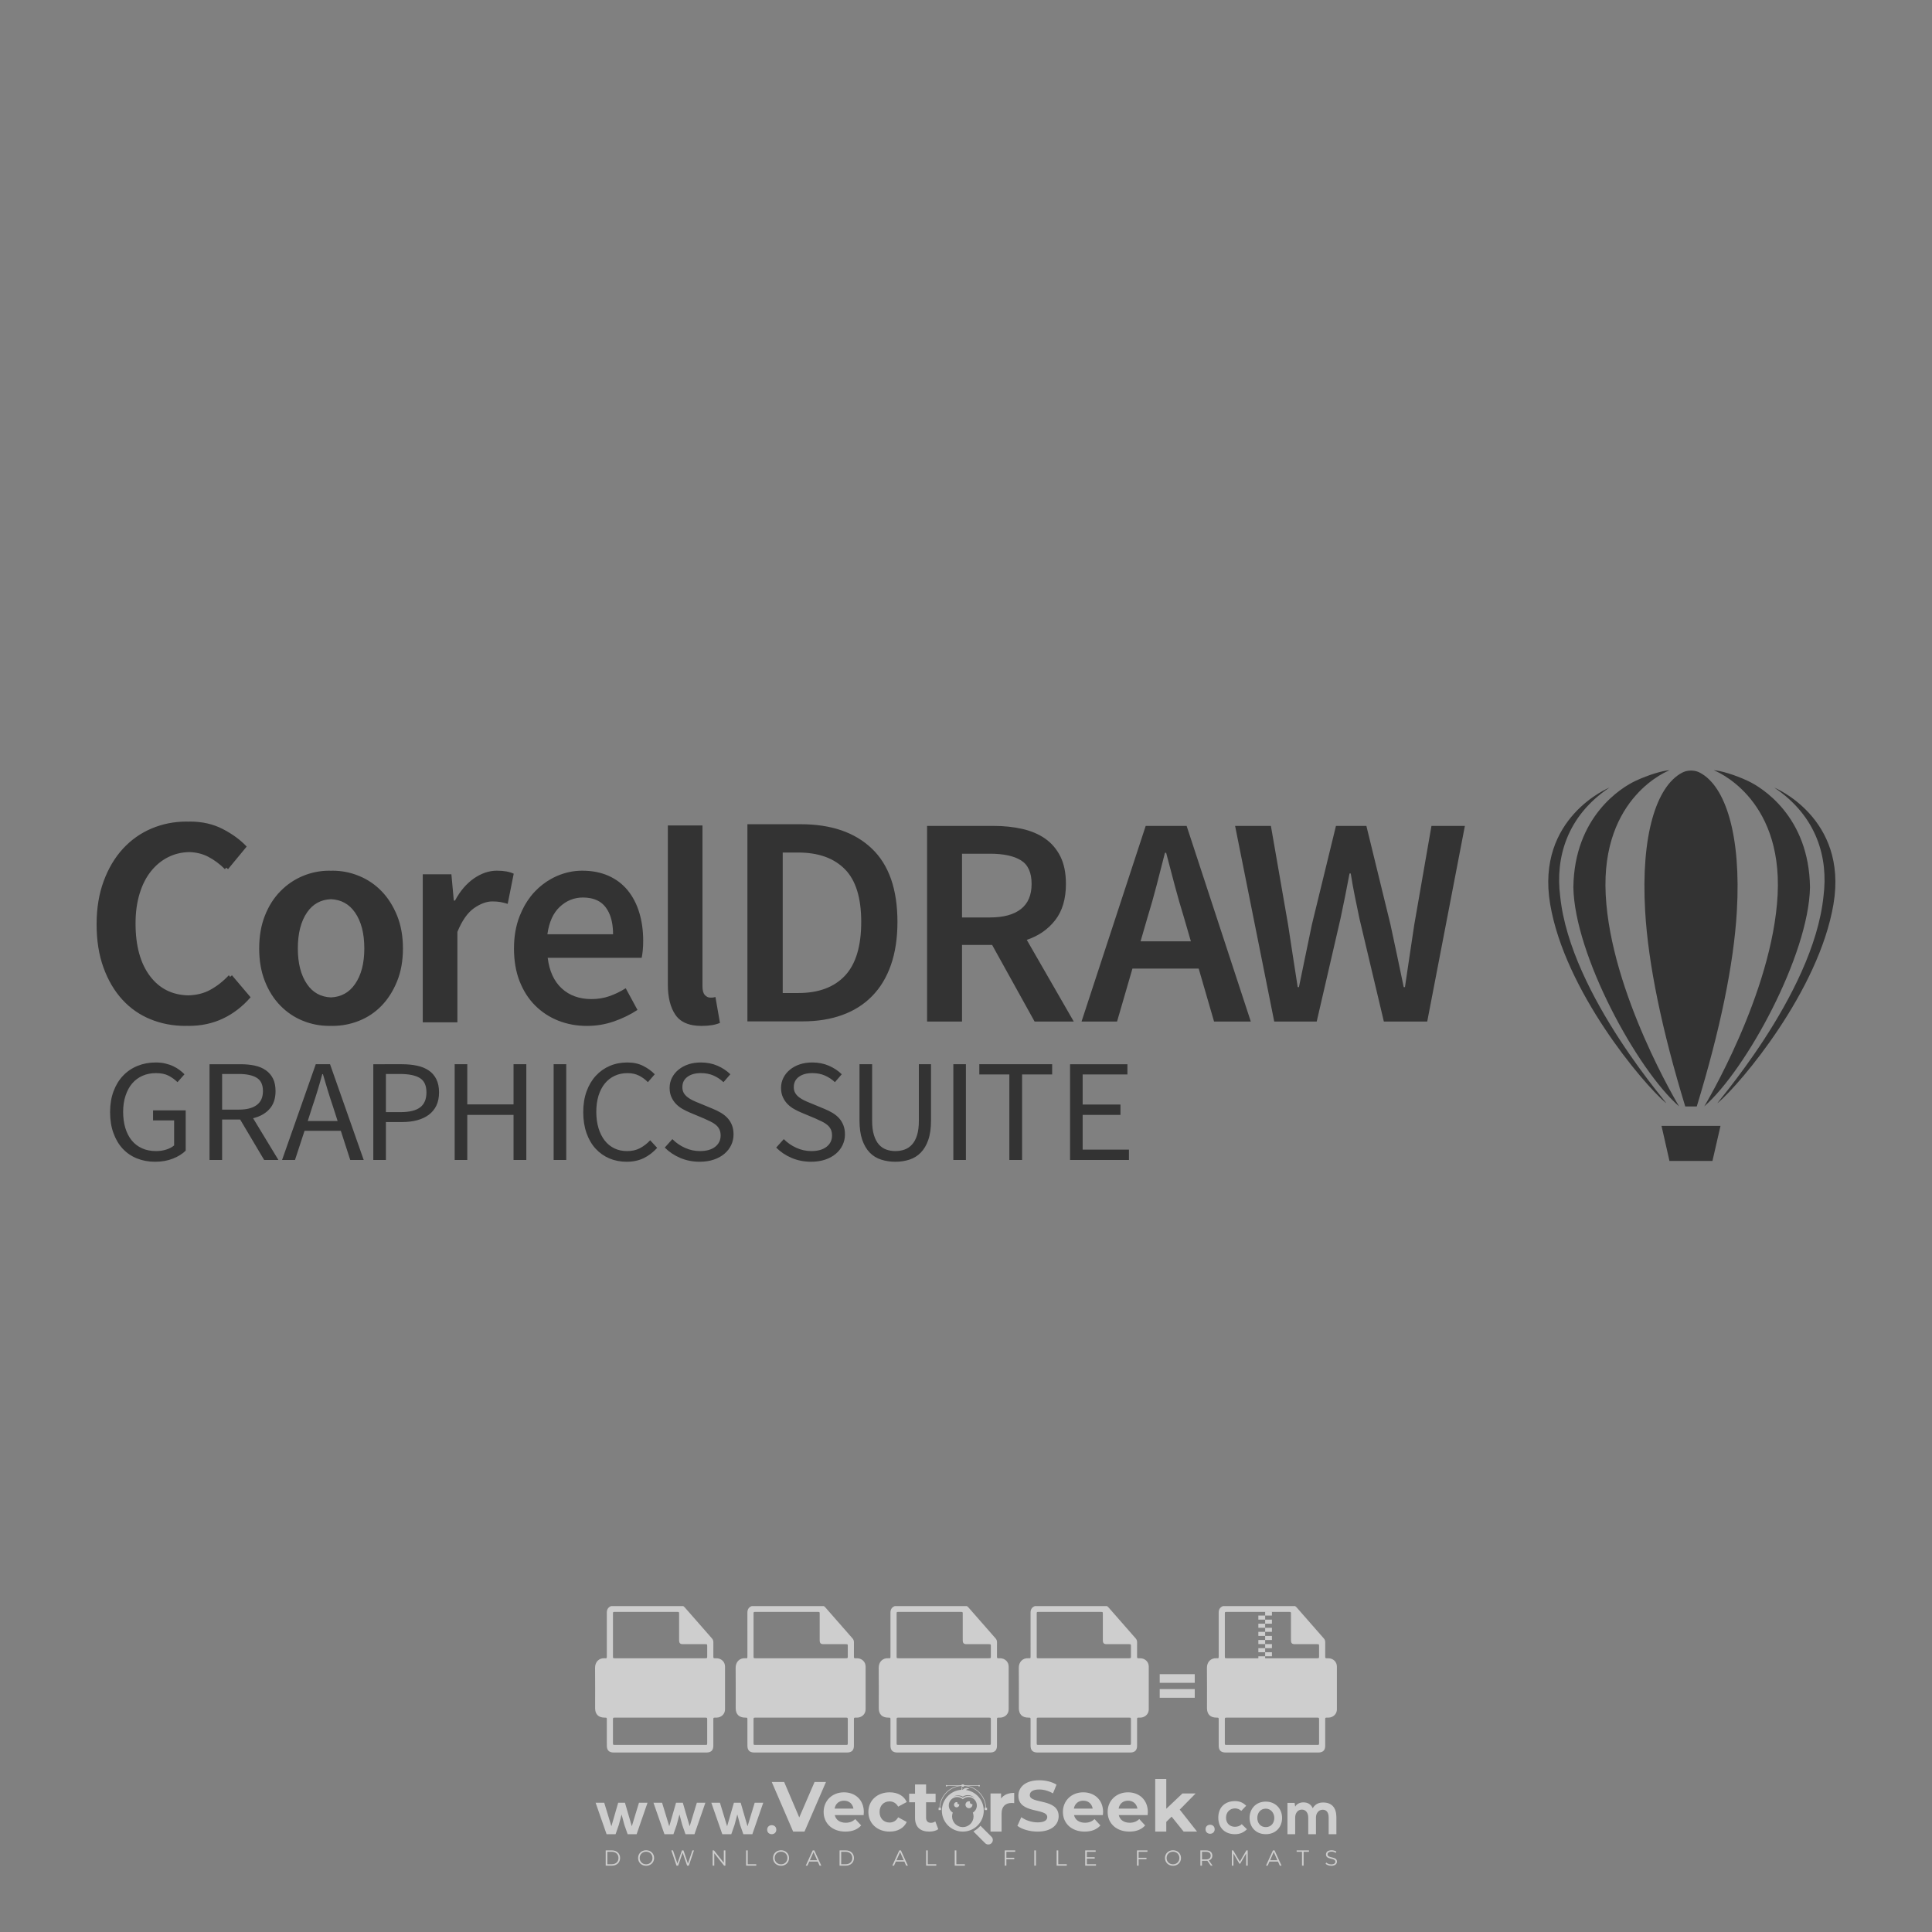 <?xml version="1.0" encoding="iso-8859-1"?>
<!-- Generator: Adobe Illustrator 26.0.1, SVG Export Plug-In . SVG Version: 6.00 Build 0)  -->
<svg version="1.1" id="Layer_1" xmlns="http://www.w3.org/2000/svg" xmlns:xlink="http://www.w3.org/1999/xlink" x="0px" y="0px"
	 viewBox="0 0 500 500" style="enable-background:new 0 0 500 500;" xml:space="preserve">
<rect x="0" y="0" width="500" height="500" fill="#808080" stroke="none"/>
<g id="watermark_1_">
	<g>
		<g id="watermark" style="opacity:0.61;">
			<g>
				<g>
					<g>
						<g>
							<polygon style="fill:#FFFFFF;" points="213.765,461.172 208.204,474.017 205.268,474.017 199.726,461.172 202.938,461.172 
								206.846,470.347 210.81,461.172 							"/>
						</g>
						<g>
							<path style="fill:#FFFFFF;" d="M223.507,469.741h-7.469c0.275,1.23,1.321,1.982,2.826,1.982c1.046,0,1.798-0.312,2.477-0.954
								l1.523,1.651c-0.917,1.046-2.294,1.597-4.074,1.597c-3.413,0-5.634-2.147-5.634-5.083c0-2.954,2.257-5.083,5.267-5.083
								c2.899,0,5.138,1.945,5.138,5.12C223.562,469.191,223.526,469.503,223.507,469.741 M216.002,468.071h4.863
								c-0.202-1.248-1.138-2.055-2.422-2.055C217.139,466.016,216.204,466.805,216.002,468.071"/>
						</g>
						<g>
							<path style="fill:#FFFFFF;" d="M224.735,468.934c0-2.973,2.294-5.083,5.505-5.083c2.074,0,3.707,0.899,4.423,2.514
								l-2.22,1.193c-0.532-0.936-1.321-1.358-2.221-1.358c-1.45,0-2.587,1.009-2.587,2.734c0,1.725,1.138,2.734,2.587,2.734
								c0.899,0,1.688-0.404,2.221-1.358l2.22,1.211c-0.716,1.578-2.349,2.495-4.423,2.495
								C227.029,474.017,224.735,471.907,224.735,468.934"/>
						</g>
						<g>
							<path style="fill:#FFFFFF;" d="M242.828,473.393c-0.587,0.422-1.45,0.624-2.331,0.624c-2.33,0-3.688-1.193-3.688-3.542
								v-4.055h-1.523v-2.202h1.523v-2.404h2.863v2.404h2.459v2.202h-2.459v4.019c0,0.844,0.458,1.303,1.229,1.303
								c0.422,0,0.844-0.128,1.156-0.367L242.828,473.393z"/>
						</g>
					</g>
					<g>
						<path style="fill:#FFFFFF;" d="M262.474,463.997v2.643c-0.238-0.018-0.422-0.037-0.642-0.037
							c-1.578,0-2.624,0.862-2.624,2.753v4.661h-2.863v-9.873h2.734v1.303C259.776,464.493,260.951,463.997,262.474,463.997"/>
					</g>
					<g>
						<path style="fill:#FFFFFF;" d="M263.299,472.53l1.009-2.239c1.083,0.789,2.697,1.339,4.239,1.339
							c1.762,0,2.477-0.587,2.477-1.376c0-2.404-7.469-0.752-7.469-5.524c0-2.184,1.762-4,5.413-4c1.615,0,3.267,0.385,4.459,1.138
							l-0.918,2.257c-1.193-0.679-2.422-1.009-3.56-1.009c-1.761,0-2.44,0.66-2.44,1.468c0,2.367,7.468,0.734,7.468,5.45
							c0,2.147-1.78,3.982-5.45,3.982C266.492,474.017,264.437,473.411,263.299,472.53"/>
					</g>
					<g>
						<path style="fill:#FFFFFF;" d="M285.428,469.741h-7.469c0.275,1.23,1.321,1.982,2.826,1.982c1.046,0,1.798-0.312,2.477-0.954
							l1.523,1.651c-0.918,1.046-2.294,1.597-4.074,1.597c-3.413,0-5.634-2.147-5.634-5.083c0-2.954,2.257-5.083,5.267-5.083
							c2.9,0,5.138,1.945,5.138,5.12C285.484,469.191,285.447,469.503,285.428,469.741 M277.923,468.071h4.863
							c-0.202-1.248-1.138-2.055-2.422-2.055C279.061,466.016,278.125,466.805,277.923,468.071"/>
					</g>
					<g>
						<path style="fill:#FFFFFF;" d="M297.007,469.741h-7.469c0.275,1.23,1.321,1.982,2.826,1.982c1.046,0,1.798-0.312,2.477-0.954
							l1.523,1.651c-0.918,1.046-2.294,1.597-4.074,1.597c-3.413,0-5.634-2.147-5.634-5.083c0-2.954,2.257-5.083,5.267-5.083
							c2.899,0,5.138,1.945,5.138,5.12C297.062,469.191,297.025,469.503,297.007,469.741 M289.501,468.071h4.863
							c-0.202-1.248-1.138-2.055-2.422-2.055C290.639,466.016,289.703,466.805,289.501,468.071"/>
					</g>
					<g>
						<polygon style="fill:#FFFFFF;" points="303.208,470.145 301.831,471.503 301.831,474.017 298.969,474.017 298.969,460.401 
							301.831,460.401 301.831,468.108 306.016,464.144 309.429,464.144 305.318,468.328 309.796,474.017 306.327,474.017 						"/>
					</g>
					<g>
						<path style="fill:#FFFFFF;" d="M256.601,475.359L256.601,475.359l-2.86-2.86c-0.435,0.508-0.953,0.943-1.534,1.284
							c-0.092,0.069-0.186,0.136-0.283,0.199l3.027,3.027c0.456,0.456,1.195,0.456,1.65,0
							C257.057,476.554,257.057,475.815,256.601,475.359"/>
					</g>
					<g>
						<path style="fill:#FFFFFF;" d="M249.984,463.244c0.221-0.173,0.495-0.281,0.797-0.281c0.042,0,0.083,0.002,0.124,0.006
							c-0.214-0.156-0.478-0.249-0.764-0.249c-0.395,0-0.744,0.18-0.981,0.458c-0.051,0-0.1,0.006-0.151,0.008
							c0.039-0.077,0.064-0.162,0.064-0.255c0-0.234-0.143-0.434-0.346-0.519c0.087,0.126,0.138,0.279,0.138,0.445
							c0,0.122-0.031,0.237-0.081,0.341c-2.811,0.201-5.03,2.539-5.03,5.4c0,2.993,2.426,5.42,5.42,5.42
							c2.993,0,5.42-2.426,5.42-5.42C254.595,465.879,252.593,463.635,249.984,463.244 M247.983,464.656
							c0.435,0,0.844,0.112,1.199,0.309c0.374-0.245,0.82-0.387,1.299-0.387c0.711,0,1.348,0.312,1.784,0.806
							c-0.435-0.379-1.004-0.61-1.627-0.61c-0.449,0-0.87,0.12-1.234,0.329c-0.079,0.046-0.156,0.096-0.229,0.15
							c-0.065-0.048-0.133-0.093-0.204-0.134c-0.369-0.219-0.8-0.344-1.26-0.344c-0.3,0-0.588,0.054-0.854,0.152
							C247.196,464.754,247.578,464.656,247.983,464.656 M251.772,469.098c0.115,0.305,0.181,0.634,0.181,0.979
							c0,1.534-1.244,2.777-2.778,2.777c-1.534,0-2.777-1.243-2.777-2.777c0-0.345,0.066-0.674,0.181-0.979
							c-0.62-0.382-1.035-1.064-1.035-1.846c0-1.197,0.971-2.168,2.168-2.168c0.565,0,1.078,0.218,1.463,0.572
							c0.386-0.354,0.899-0.572,1.464-0.572c1.197,0,2.168,0.971,2.168,2.168C252.807,468.034,252.392,468.716,251.772,469.098"/>
					</g>
					<g>
						<path style="fill:#FFFFFF;" d="M251.666,467.061c0,0.497-0.404,0.901-0.901,0.901c-0.497,0-0.901-0.404-0.901-0.901
							s0.404-0.901,0.901-0.901c0.101,0,0.197,0.017,0.287,0.047c-0.03,0.062-0.045,0.132-0.045,0.204
							c0,0.273,0.221,0.494,0.494,0.494c0.05,0,0.099-0.008,0.146-0.022C251.66,466.941,251.666,467,251.666,467.061"/>
					</g>
					<g>
						<path style="fill:#FFFFFF;" d="M248.255,467.061c0,0.376-0.305,0.681-0.681,0.681c-0.376,0-0.681-0.305-0.681-0.681
							s0.305-0.681,0.681-0.681c0.076,0,0.149,0.013,0.217,0.035c-0.023,0.047-0.034,0.1-0.034,0.155
							c0,0.206,0.167,0.374,0.374,0.374c0.038,0,0.075-0.006,0.11-0.017C248.25,466.97,248.255,467.015,248.255,467.061"/>
					</g>
					<g>
						<g>
							<g>
								<rect x="242.908" y="467.83" style="fill:#FFFFFF;" width="0.616" height="0.616"/>
							</g>
							<g>
								<rect x="254.827" y="467.83" style="fill:#FFFFFF;" width="0.616" height="0.616"/>
							</g>
							<g>
								<path style="fill:#FFFFFF;" d="M255.205,468.082h-0.14c0-3.248-2.642-5.89-5.89-5.89c-3.248,0-5.89,2.642-5.89,5.89h-0.14
									c0-1.611,0.627-3.125,1.766-4.264c1.139-1.139,2.653-1.766,4.264-1.766c1.611,0,3.125,0.627,4.264,1.766
									C254.578,464.957,255.205,466.471,255.205,468.082"/>
							</g>
						</g>
						<g>
							<rect x="248.868" y="461.814" style="fill:#FFFFFF;" width="0.616" height="0.616"/>
						</g>
						<g>
							<rect x="244.95" y="462.052" style="fill:#FFFFFF;" width="8.45" height="0.14"/>
						</g>
						<g>
							<path style="fill:#FFFFFF;" d="M245.174,462.15c0,0.108-0.088,0.196-0.196,0.196c-0.108,0-0.196-0.088-0.196-0.196
								c0-0.108,0.088-0.196,0.196-0.196C245.086,461.954,245.174,462.042,245.174,462.15"/>
						</g>
						<g>
							<path style="fill:#FFFFFF;" d="M253.596,462.15c0,0.108-0.088,0.196-0.196,0.196c-0.108,0-0.196-0.088-0.196-0.196
								c0-0.108,0.088-0.196,0.196-0.196C253.509,461.954,253.596,462.042,253.596,462.15"/>
						</g>
					</g>
				</g>
				<g>
					<path style="fill:#FFFFFF;" d="M314.356,473.409c0,1.559-2.364,1.559-2.364,0C311.993,471.851,314.356,471.851,314.356,473.409
						z"/>
				</g>
				<g>
					<g>
						<g>
							<path style="fill:#FFFFFF;" d="M161.739,466.549l1.772,6.088l1.855-6.088h2.215l-2.823,8.14h-2.33l-0.837-2.396l-0.722-2.708
								l-0.722,2.708l-0.837,2.396h-2.33l-2.839-8.14h2.231l1.855,6.088l1.756-6.088H161.739z"/>
						</g>
						<g>
							<path style="fill:#FFFFFF;" d="M176.713,466.549l1.772,6.088l1.855-6.088h2.215l-2.823,8.14h-2.33l-0.837-2.396l-0.722-2.708
								l-0.722,2.708l-0.837,2.396h-2.33l-2.839-8.14h2.231l1.855,6.088l1.756-6.088H176.713z"/>
						</g>
						<g>
							<path style="fill:#FFFFFF;" d="M191.687,466.549l1.772,6.088l1.855-6.088h2.215l-2.823,8.14h-2.33l-0.837-2.396l-0.722-2.708
								l-0.722,2.708l-0.837,2.396h-2.33l-2.839-8.14h2.231l1.855,6.088l1.756-6.088H191.687z"/>
						</g>
					</g>
					<g>
						<path style="fill:#FFFFFF;" d="M200.908,473.52c0,1.559-2.364,1.559-2.364,0C198.545,471.962,200.908,471.962,200.908,473.52z
							"/>
					</g>
					<g>
						<path style="fill:#FFFFFF;" d="M322.71,473.409c-0.935,0.919-1.919,1.28-3.117,1.28c-2.346,0-4.3-1.411-4.3-4.282
							s1.953-4.284,4.3-4.284c1.149,0,2.035,0.329,2.921,1.199l-1.264,1.329c-0.476-0.428-1.066-0.64-1.623-0.64
							c-1.346,0-2.33,0.985-2.33,2.396c0,1.542,1.05,2.362,2.297,2.362c0.64,0,1.28-0.18,1.772-0.672L322.71,473.409z"/>
					</g>
					<g>
						<path style="fill:#FFFFFF;" d="M331.805,470.472c0,2.33-1.591,4.217-4.217,4.217c-2.626,0-4.201-1.887-4.201-4.217
							c0-2.314,1.609-4.217,4.185-4.217C330.149,466.255,331.805,468.158,331.805,470.472z M325.389,470.472
							c0,1.231,0.739,2.38,2.199,2.38c1.46,0,2.199-1.149,2.199-2.38c0-1.215-0.854-2.396-2.199-2.396
							C326.144,468.077,325.389,469.258,325.389,470.472z"/>
					</g>
					<g>
						<path style="fill:#FFFFFF;" d="M338.572,474.689v-4.332c0-1.068-0.559-2.035-1.658-2.035c-1.082,0-1.722,0.967-1.722,2.035
							v4.332h-2.003v-8.107h1.855l0.148,0.985c0.426-0.82,1.362-1.116,2.133-1.116c0.969,0,1.937,0.394,2.396,1.51
							c0.723-1.149,1.658-1.478,2.708-1.478c2.297,0,3.43,1.412,3.43,3.84v4.365h-2.003v-4.365c0-1.066-0.442-1.97-1.526-1.97
							c-1.082,0-1.756,0.935-1.756,2.003v4.332H338.572z"/>
					</g>
				</g>
			</g>
		</g>
		<g style="opacity:0.61;">
			<g>
				<g>
					<path style="fill:#FFFFFF;" d="M345.988,431.299c-0.006-1.224-0.959-2.121-2.189-2.14c-0.924-0.014-0.832,0.12-0.834-0.867
						c-0.003-1.097-0.007-2.194,0.003-3.292c0.003-0.379-0.112-0.691-0.362-0.976c-2.342-2.668-4.678-5.342-7.019-8.011
						c-0.12-0.137-0.275-0.244-0.414-0.366c-6.214,0-12.427,0-18.641,0c-0.794,0.293-1.14,0.868-1.138,1.709
						c0.01,3.748,0.004,7.496,0.004,11.243c0,0.556-0.003,0.589-0.55,0.551c-1.497-0.102-2.516,0.986-2.497,2.492
						c0.044,3.476,0.013,6.953,0.014,10.429c0.001,1.58,0.867,2.443,2.45,2.449c0.582,0.002,0.582,0.002,0.582,0.6
						c0,2.219-0.001,4.438,0.001,6.657c0.001,1.192,0.58,1.771,1.768,1.771c8.013,0.001,16.027,0.001,24.04,0
						c1.168,0,1.755-0.583,1.757-1.745c0.002-2.256,0-4.512,0.001-6.768c0-0.512,0.002-0.511,0.52-0.515
						c0.271-0.002,0.541,0.008,0.809-0.058c0.996-0.246,1.69-1.044,1.694-2.069C346.003,438.696,346.005,434.997,345.988,431.299z
						 M317.537,417.162c5.337,0,10.674,0,16.01,0c0.548,0,0.554,0.007,0.554,0.561c0.001,2.243-0.001,4.486,0.001,6.73
						c0.001,0.811,0.249,1.059,1.06,1.059c1.91,0.001,3.821,0,5.731,0.001c0.458,0,0.479,0.021,0.481,0.483
						c0.003,0.887,0.002,1.775,0,2.662c-0.001,0.477-0.024,0.498-0.504,0.499c-3.895,0.001-7.79,0-11.684,0
						c-3.882,0-7.765,0-11.647,0c-0.55,0-0.552-0.001-0.552-0.561c-0.001-3.624-0.001-7.247,0-10.871
						C316.987,417.166,316.991,417.162,317.537,417.162z M340.822,451.579c-3.883,0.001-7.766,0-11.65,0c-3.871,0-7.742,0-11.613,0
						c-0.572,0-0.574-0.002-0.574-0.579c-0.001-1.997-0.001-3.994,0.001-5.991c0-0.464,0.023-0.486,0.478-0.487
						c7.803-0.001,15.607-0.001,23.41,0c0.478,0,0.499,0.02,0.499,0.503c0.002,1.997,0.001,3.994,0,5.991
						C341.375,451.574,341.37,451.579,340.822,451.579z"/>
				</g>
				<g>
					<g>
						<rect x="327.418" y="417.053" style="fill:#FFFFFF;" width="1.757" height="1.054"/>
					</g>
					<g>
						<rect x="325.662" y="418.107" style="fill:#FFFFFF;" width="1.757" height="1.054"/>
					</g>
					<g>
						<rect x="327.418" y="419.161" style="fill:#FFFFFF;" width="1.757" height="1.054"/>
					</g>
					<g>
						<rect x="325.662" y="420.215" style="fill:#FFFFFF;" width="1.757" height="1.054"/>
					</g>
					<g>
						<rect x="327.418" y="421.269" style="fill:#FFFFFF;" width="1.757" height="1.054"/>
					</g>
					<g>
						<rect x="325.662" y="422.323" style="fill:#FFFFFF;" width="1.757" height="1.054"/>
					</g>
					<g>
						<rect x="327.418" y="423.378" style="fill:#FFFFFF;" width="1.757" height="1.054"/>
					</g>
					<g>
						<rect x="325.662" y="424.432" style="fill:#FFFFFF;" width="1.757" height="1.054"/>
					</g>
					<g>
						<rect x="327.418" y="425.486" style="fill:#FFFFFF;" width="1.757" height="1.054"/>
					</g>
					<g>
						<rect x="325.662" y="426.54" style="fill:#FFFFFF;" width="1.757" height="1.054"/>
					</g>
					<g>
						<rect x="327.418" y="427.594" style="fill:#FFFFFF;" width="1.757" height="1.054"/>
					</g>
					<g>
						<rect x="325.662" y="428.648" style="fill:#FFFFFF;" width="1.757" height="1.054"/>
					</g>
				</g>
			</g>
			<g>
				<path style="fill:#FFFFFF;" d="M187.637,431.299c-0.006-1.224-0.959-2.121-2.189-2.14c-0.924-0.014-0.832,0.12-0.834-0.867
					c-0.003-1.097-0.007-2.194,0.003-3.292c0.003-0.379-0.112-0.691-0.362-0.976c-2.342-2.668-4.678-5.342-7.019-8.011
					c-0.12-0.137-0.275-0.244-0.414-0.366c-6.214,0-12.427,0-18.641,0c-0.794,0.293-1.14,0.868-1.138,1.709
					c0.01,3.748,0.004,7.496,0.004,11.243c0,0.556-0.003,0.589-0.55,0.551c-1.497-0.102-2.516,0.986-2.497,2.492
					c0.044,3.476,0.013,6.953,0.014,10.429c0.001,1.58,0.867,2.443,2.45,2.449c0.582,0.002,0.582,0.002,0.582,0.6
					c0,2.219-0.001,4.438,0.001,6.657c0.001,1.192,0.58,1.771,1.768,1.771c8.013,0.001,16.027,0.001,24.04,0
					c1.168,0,1.755-0.583,1.757-1.745c0.002-2.256,0-4.512,0.001-6.768c0-0.512,0.002-0.511,0.52-0.515
					c0.271-0.002,0.541,0.008,0.809-0.058c0.996-0.246,1.69-1.044,1.694-2.069C187.652,438.696,187.655,434.997,187.637,431.299z
					 M159.187,417.162c5.337,0,10.674,0,16.01,0c0.548,0,0.554,0.007,0.554,0.561c0.001,2.243-0.001,4.486,0.001,6.73
					c0.001,0.811,0.249,1.059,1.06,1.059c1.91,0.001,3.821,0,5.731,0.001c0.458,0,0.479,0.021,0.481,0.483
					c0.003,0.887,0.002,1.775,0,2.662c-0.001,0.477-0.024,0.498-0.504,0.499c-3.895,0.001-7.79,0-11.684,0
					c-3.882,0-7.765,0-11.647,0c-0.55,0-0.552-0.001-0.552-0.561c-0.001-3.624-0.001-7.247,0-10.871
					C158.636,417.166,158.64,417.162,159.187,417.162z M182.472,451.579c-3.883,0.001-7.766,0-11.65,0c-3.871,0-7.742,0-11.613,0
					c-0.572,0-0.574-0.002-0.574-0.579c-0.001-1.997-0.001-3.994,0.001-5.991c0-0.464,0.023-0.486,0.478-0.487
					c7.803-0.001,15.607-0.001,23.41,0c0.478,0,0.499,0.02,0.499,0.503c0.002,1.997,0.001,3.994,0,5.991
					C183.024,451.574,183.019,451.579,182.472,451.579z"/>
			</g>
			<g>
				<path style="fill:#FFFFFF;" d="M159.779,440.669v-7.897h2.779c0.375,0,0.726,0.061,1.053,0.182
					c0.327,0.121,0.612,0.292,0.855,0.513c0.242,0.221,0.434,0.483,0.573,0.789c0.14,0.305,0.21,0.642,0.21,1.009
					c0,0.375-0.07,0.715-0.21,1.02c-0.14,0.305-0.331,0.568-0.573,0.789c-0.243,0.221-0.528,0.392-0.855,0.513
					c-0.327,0.121-0.678,0.182-1.053,0.182h-1.29v2.901H159.779z M162.58,436.356c0.39,0,0.684-0.111,0.882-0.331
					c0.199-0.22,0.298-0.474,0.298-0.761c0-0.14-0.024-0.276-0.072-0.408c-0.048-0.132-0.121-0.248-0.221-0.347
					c-0.099-0.099-0.223-0.178-0.37-0.237c-0.147-0.059-0.32-0.089-0.518-0.089h-1.312v2.173H162.58z"/>
				<path style="fill:#FFFFFF;" d="M166.308,432.771h1.731l3.177,5.294h0.088l-0.088-1.522v-3.772h1.478v7.897h-1.566l-3.353-5.592
					h-0.088l0.088,1.522v4.07h-1.467V432.771z"/>
				<path style="fill:#FFFFFF;" d="M177.922,436.334h3.872c0.022,0.089,0.04,0.195,0.055,0.32c0.014,0.125,0.022,0.25,0.022,0.375
					c0,0.507-0.077,0.985-0.231,1.434c-0.154,0.449-0.397,0.849-0.728,1.202c-0.353,0.375-0.776,0.666-1.268,0.871
					c-0.493,0.206-1.055,0.309-1.688,0.309c-0.574,0-1.114-0.103-1.622-0.309c-0.507-0.206-0.948-0.492-1.323-0.86
					c-0.375-0.367-0.673-0.803-0.894-1.307c-0.221-0.504-0.331-1.053-0.331-1.649c0-0.595,0.11-1.145,0.331-1.649
					c0.221-0.504,0.518-0.939,0.894-1.307c0.375-0.367,0.816-0.654,1.323-0.86c0.507-0.206,1.048-0.309,1.622-0.309
					c0.64,0,1.211,0.11,1.715,0.331c0.504,0.221,0.935,0.526,1.296,0.915l-1.025,1.004c-0.258-0.272-0.544-0.48-0.861-0.623
					c-0.316-0.143-0.695-0.215-1.136-0.215c-0.361,0-0.703,0.065-1.026,0.193c-0.324,0.129-0.607,0.311-0.85,0.546
					c-0.242,0.235-0.436,0.52-0.579,0.855c-0.143,0.335-0.215,0.708-0.215,1.119c0,0.412,0.072,0.785,0.215,1.12
					c0.143,0.335,0.338,0.62,0.584,0.855c0.246,0.235,0.531,0.418,0.855,0.546c0.323,0.129,0.669,0.193,1.037,0.193
					c0.419,0,0.773-0.061,1.064-0.182c0.29-0.121,0.538-0.278,0.744-0.469c0.148-0.132,0.275-0.3,0.381-0.502
					c0.106-0.202,0.189-0.428,0.248-0.678h-2.482V436.334z"/>
			</g>
			<g>
				<path style="fill:#FFFFFF;" d="M224.019,431.299c-0.006-1.224-0.959-2.121-2.189-2.14c-0.924-0.014-0.832,0.12-0.834-0.867
					c-0.003-1.097-0.007-2.194,0.003-3.292c0.003-0.379-0.112-0.691-0.362-0.976c-2.342-2.668-4.678-5.342-7.019-8.011
					c-0.12-0.137-0.275-0.244-0.414-0.366c-6.214,0-12.427,0-18.641,0c-0.794,0.293-1.14,0.868-1.138,1.709
					c0.01,3.748,0.004,7.496,0.004,11.243c0,0.556-0.003,0.589-0.55,0.551c-1.497-0.102-2.516,0.986-2.497,2.492
					c0.044,3.476,0.013,6.953,0.014,10.429c0.001,1.58,0.867,2.443,2.45,2.449c0.582,0.002,0.582,0.002,0.582,0.6
					c0,2.219-0.001,4.438,0.001,6.657c0.001,1.192,0.58,1.771,1.768,1.771c8.013,0.001,16.027,0.001,24.04,0
					c1.168,0,1.755-0.583,1.757-1.745c0.002-2.256,0-4.512,0.001-6.768c0-0.512,0.002-0.511,0.52-0.515
					c0.271-0.002,0.541,0.008,0.809-0.058c0.997-0.246,1.69-1.044,1.694-2.069C224.034,438.696,224.036,434.997,224.019,431.299z
					 M195.568,417.162c5.337,0,10.674,0,16.01,0c0.548,0,0.554,0.007,0.554,0.561c0.001,2.243-0.001,4.486,0.001,6.73
					c0.001,0.811,0.249,1.059,1.06,1.059c1.91,0.001,3.821,0,5.731,0.001c0.458,0,0.479,0.021,0.481,0.483
					c0.003,0.887,0.002,1.775,0,2.662c-0.001,0.477-0.024,0.498-0.504,0.499c-3.895,0.001-7.79,0-11.684,0
					c-3.882,0-7.765,0-11.647,0c-0.55,0-0.552-0.001-0.552-0.561c-0.001-3.624-0.001-7.247,0-10.871
					C195.018,417.166,195.022,417.162,195.568,417.162z M218.854,451.579c-3.883,0.001-7.766,0-11.65,0c-3.871,0-7.742,0-11.613,0
					c-0.572,0-0.574-0.002-0.574-0.579c-0.001-1.997-0.001-3.994,0.001-5.991c0-0.464,0.023-0.486,0.478-0.487
					c7.803-0.001,15.607-0.001,23.41,0c0.478,0,0.499,0.02,0.499,0.503c0.002,1.997,0.001,3.994,0,5.991
					C219.406,451.574,219.401,451.579,218.854,451.579z"/>
			</g>
			<g>
				<path style="fill:#FFFFFF;" d="M205.111,432.771h1.699l2.967,7.897h-1.644l-0.651-1.886h-3.044l-0.651,1.886h-1.643
					L205.111,432.771z M206.997,437.415l-0.706-1.974l-0.287-0.96h-0.088l-0.287,0.96l-0.706,1.974H206.997z"/>
				<path style="fill:#FFFFFF;" d="M211.331,434.536c-0.125,0-0.245-0.024-0.359-0.072c-0.114-0.048-0.213-0.114-0.298-0.199
					c-0.084-0.084-0.151-0.182-0.198-0.292c-0.048-0.11-0.072-0.232-0.072-0.364s0.024-0.254,0.072-0.364
					c0.048-0.11,0.114-0.208,0.198-0.292c0.084-0.084,0.184-0.151,0.298-0.198c0.114-0.048,0.233-0.072,0.359-0.072
					c0.257,0,0.478,0.09,0.662,0.27c0.184,0.181,0.276,0.399,0.276,0.656s-0.092,0.476-0.276,0.656
					C211.809,434.446,211.589,434.536,211.331,434.536z M210.615,440.669v-5.404h1.445v5.404H210.615z"/>
			</g>
			<g>
				<path style="fill:#FFFFFF;" d="M261.044,431.299c-0.006-1.224-0.959-2.121-2.189-2.14c-0.924-0.014-0.832,0.12-0.834-0.867
					c-0.003-1.097-0.007-2.194,0.003-3.292c0.003-0.379-0.112-0.691-0.362-0.976c-2.342-2.668-4.678-5.342-7.019-8.011
					c-0.12-0.137-0.275-0.244-0.414-0.366c-6.214,0-12.427,0-18.641,0c-0.794,0.293-1.14,0.868-1.138,1.709
					c0.01,3.748,0.004,7.496,0.004,11.243c0,0.556-0.003,0.589-0.55,0.551c-1.497-0.102-2.516,0.986-2.497,2.492
					c0.044,3.476,0.013,6.953,0.014,10.429c0.001,1.58,0.867,2.443,2.45,2.449c0.582,0.002,0.582,0.002,0.582,0.6
					c0,2.219-0.001,4.438,0.001,6.657c0.001,1.192,0.58,1.771,1.768,1.771c8.013,0.001,16.027,0.001,24.04,0
					c1.168,0,1.755-0.583,1.757-1.745c0.002-2.256,0-4.512,0.001-6.768c0-0.512,0.002-0.511,0.52-0.515
					c0.271-0.002,0.541,0.008,0.809-0.058c0.996-0.246,1.69-1.044,1.694-2.069C261.059,438.696,261.061,434.997,261.044,431.299z
					 M232.593,417.162c5.337,0,10.674,0,16.01,0c0.548,0,0.554,0.007,0.554,0.561c0.001,2.243-0.001,4.486,0.001,6.73
					c0.001,0.811,0.249,1.059,1.06,1.059c1.91,0.001,3.821,0,5.731,0.001c0.458,0,0.479,0.021,0.481,0.483
					c0.003,0.887,0.002,1.775,0,2.662c-0.001,0.477-0.024,0.498-0.504,0.499c-3.895,0.001-7.79,0-11.684,0
					c-3.882,0-7.765,0-11.647,0c-0.55,0-0.552-0.001-0.552-0.561c-0.001-3.624-0.001-7.247,0-10.871
					C232.042,417.166,232.047,417.162,232.593,417.162z M255.878,451.579c-3.883,0.001-7.766,0-11.65,0c-3.871,0-7.742,0-11.613,0
					c-0.572,0-0.574-0.002-0.574-0.579c-0.001-1.997-0.001-3.994,0.001-5.991c0-0.464,0.023-0.486,0.478-0.487
					c7.803-0.001,15.607-0.001,23.41,0c0.478,0,0.499,0.02,0.499,0.503c0.002,1.997,0.001,3.994,0,5.991
					C256.431,451.574,256.426,451.579,255.878,451.579z"/>
			</g>
			<g>
				<path style="fill:#FFFFFF;" d="M236.361,440.845c-0.338,0-0.662-0.048-0.971-0.143c-0.309-0.095-0.592-0.239-0.849-0.43
					c-0.257-0.191-0.481-0.425-0.673-0.7c-0.191-0.276-0.342-0.597-0.452-0.965l1.401-0.551c0.103,0.397,0.283,0.726,0.54,0.987
					c0.257,0.261,0.596,0.392,1.015,0.392c0.154,0,0.303-0.02,0.447-0.061c0.143-0.04,0.272-0.099,0.386-0.176
					s0.204-0.175,0.27-0.292c0.066-0.118,0.099-0.254,0.099-0.408c0-0.147-0.026-0.279-0.077-0.397
					c-0.051-0.117-0.138-0.227-0.259-0.331c-0.121-0.103-0.28-0.202-0.475-0.298c-0.195-0.095-0.435-0.195-0.722-0.298l-0.485-0.176
					c-0.213-0.073-0.429-0.173-0.645-0.298c-0.217-0.125-0.413-0.276-0.59-0.452c-0.177-0.176-0.322-0.384-0.436-0.623
					c-0.114-0.239-0.171-0.509-0.171-0.81c0-0.309,0.06-0.597,0.182-0.866c0.121-0.268,0.294-0.503,0.518-0.706
					c0.224-0.202,0.492-0.36,0.805-0.474s0.66-0.171,1.042-0.171c0.397,0,0.74,0.053,1.031,0.16
					c0.291,0.107,0.537,0.243,0.739,0.408c0.202,0.165,0.366,0.348,0.491,0.546c0.125,0.199,0.217,0.386,0.276,0.563l-1.312,0.551
					c-0.074-0.221-0.208-0.419-0.402-0.596c-0.195-0.176-0.462-0.265-0.8-0.265c-0.324,0-0.592,0.075-0.805,0.226
					c-0.213,0.151-0.32,0.348-0.32,0.59c0,0.235,0.103,0.436,0.309,0.601c0.206,0.165,0.533,0.325,0.982,0.48l0.497,0.165
					c0.316,0.111,0.605,0.237,0.866,0.381c0.261,0.143,0.485,0.314,0.673,0.513c0.187,0.199,0.331,0.425,0.43,0.678
					c0.1,0.254,0.149,0.546,0.149,0.877c0,0.412-0.083,0.767-0.248,1.064c-0.165,0.298-0.377,0.542-0.634,0.734
					c-0.258,0.191-0.548,0.335-0.872,0.43C236.986,440.797,236.67,440.845,236.361,440.845z"/>
				<path style="fill:#FFFFFF;" d="M239.516,432.771h1.61l1.633,4.754l0.287,1.015h0.088l0.309-1.015l1.699-4.754h1.61l-2.879,7.897
					h-1.566L239.516,432.771z"/>
				<path style="fill:#FFFFFF;" d="M251.097,436.334h3.871c0.022,0.089,0.04,0.195,0.055,0.32c0.015,0.125,0.023,0.25,0.023,0.375
					c0,0.507-0.078,0.985-0.232,1.434c-0.154,0.449-0.397,0.849-0.728,1.202c-0.353,0.375-0.775,0.666-1.268,0.871
					c-0.493,0.206-1.055,0.309-1.688,0.309c-0.574,0-1.114-0.103-1.621-0.309c-0.507-0.206-0.949-0.492-1.324-0.86
					c-0.375-0.367-0.673-0.803-0.894-1.307c-0.22-0.504-0.331-1.053-0.331-1.649c0-0.595,0.11-1.145,0.331-1.649
					c0.221-0.504,0.518-0.939,0.894-1.307c0.375-0.367,0.816-0.654,1.324-0.86c0.507-0.206,1.047-0.309,1.621-0.309
					c0.64,0,1.211,0.11,1.715,0.331c0.504,0.221,0.936,0.526,1.296,0.915l-1.026,1.004c-0.257-0.272-0.544-0.48-0.861-0.623
					c-0.316-0.143-0.694-0.215-1.136-0.215c-0.36,0-0.702,0.065-1.026,0.193c-0.323,0.129-0.607,0.311-0.849,0.546
					c-0.243,0.235-0.436,0.52-0.579,0.855c-0.143,0.335-0.215,0.708-0.215,1.119c0,0.412,0.072,0.785,0.215,1.12
					c0.143,0.335,0.338,0.62,0.585,0.855c0.246,0.235,0.531,0.418,0.854,0.546c0.324,0.129,0.669,0.193,1.037,0.193
					c0.419,0,0.774-0.061,1.064-0.182c0.29-0.121,0.539-0.278,0.745-0.469c0.147-0.132,0.274-0.3,0.38-0.502
					c0.107-0.202,0.189-0.428,0.248-0.678h-2.482V436.334z"/>
			</g>
			<g>
				<path style="fill:#FFFFFF;" d="M297.3,431.299c-0.006-1.224-0.959-2.121-2.189-2.14c-0.924-0.014-0.832,0.12-0.834-0.867
					c-0.003-1.097-0.007-2.194,0.003-3.292c0.003-0.379-0.112-0.691-0.362-0.976c-2.342-2.668-4.678-5.342-7.019-8.011
					c-0.12-0.137-0.275-0.244-0.414-0.366c-6.214,0-12.427,0-18.641,0c-0.794,0.293-1.14,0.868-1.138,1.709
					c0.01,3.748,0.004,7.496,0.004,11.243c0,0.556-0.003,0.589-0.55,0.551c-1.497-0.102-2.516,0.986-2.497,2.492
					c0.044,3.476,0.013,6.953,0.014,10.429c0.001,1.58,0.867,2.443,2.45,2.449c0.582,0.002,0.582,0.002,0.582,0.6
					c0,2.219-0.001,4.438,0.001,6.657c0.001,1.192,0.58,1.771,1.768,1.771c8.013,0.001,16.027,0.001,24.04,0
					c1.168,0,1.755-0.583,1.757-1.745c0.002-2.256,0-4.512,0.001-6.768c0-0.512,0.002-0.511,0.52-0.515
					c0.271-0.002,0.541,0.008,0.809-0.058c0.996-0.246,1.69-1.044,1.694-2.069C297.315,438.696,297.318,434.997,297.3,431.299z
					 M268.85,417.162c5.337,0,10.674,0,16.01,0c0.548,0,0.554,0.007,0.554,0.561c0.001,2.243-0.001,4.486,0.001,6.73
					c0.001,0.811,0.249,1.059,1.06,1.059c1.91,0.001,3.821,0,5.731,0.001c0.458,0,0.479,0.021,0.481,0.483
					c0.003,0.887,0.002,1.775,0,2.662c-0.001,0.477-0.024,0.498-0.504,0.499c-3.895,0.001-7.79,0-11.684,0
					c-3.882,0-7.765,0-11.647,0c-0.55,0-0.552-0.001-0.552-0.561c-0.001-3.624-0.001-7.247,0-10.871
					C268.299,417.166,268.303,417.162,268.85,417.162z M292.135,451.579c-3.883,0.001-7.766,0-11.65,0c-3.871,0-7.742,0-11.613,0
					c-0.572,0-0.574-0.002-0.574-0.579c-0.001-1.997-0.001-3.994,0.001-5.991c0-0.464,0.023-0.486,0.478-0.487
					c7.803-0.001,15.607-0.001,23.41,0c0.478,0,0.499,0.02,0.499,0.503c0.001,1.997,0.001,3.994,0,5.991
					C292.687,451.574,292.682,451.579,292.135,451.579z"/>
			</g>
			<g>
				<path style="fill:#FFFFFF;" d="M272.966,434.183v1.831h3.165v1.412h-3.165v1.831h3.518v1.412h-5.007v-7.897h5.007v1.412H272.966
					z"/>
				<path style="fill:#FFFFFF;" d="M277.852,440.669v-7.897h2.779c0.375,0,0.726,0.061,1.053,0.182
					c0.327,0.121,0.612,0.292,0.855,0.513c0.243,0.221,0.434,0.483,0.574,0.789c0.14,0.305,0.209,0.642,0.209,1.009
					c0,0.375-0.07,0.715-0.209,1.02c-0.14,0.305-0.331,0.568-0.574,0.789c-0.243,0.221-0.528,0.392-0.855,0.513
					c-0.327,0.121-0.678,0.182-1.053,0.182h-1.29v2.901H277.852z M280.653,436.356c0.389,0,0.684-0.111,0.882-0.331
					c0.199-0.22,0.298-0.474,0.298-0.761c0-0.14-0.024-0.276-0.072-0.408c-0.048-0.132-0.121-0.248-0.221-0.347
					c-0.099-0.099-0.222-0.178-0.37-0.237c-0.147-0.059-0.32-0.089-0.518-0.089h-1.312v2.173H280.653z"/>
				<path style="fill:#FFFFFF;" d="M286.797,440.845c-0.338,0-0.662-0.048-0.971-0.143c-0.309-0.095-0.592-0.239-0.849-0.43
					c-0.257-0.191-0.482-0.425-0.673-0.7c-0.191-0.276-0.342-0.597-0.452-0.965l1.401-0.551c0.103,0.397,0.283,0.726,0.541,0.987
					c0.257,0.261,0.595,0.392,1.015,0.392c0.154,0,0.303-0.02,0.447-0.061c0.143-0.04,0.272-0.099,0.386-0.176
					c0.114-0.077,0.204-0.175,0.27-0.292c0.066-0.118,0.1-0.254,0.1-0.408c0-0.147-0.026-0.279-0.077-0.397
					c-0.051-0.117-0.138-0.227-0.259-0.331c-0.121-0.103-0.279-0.202-0.474-0.298c-0.195-0.095-0.436-0.195-0.723-0.298
					l-0.485-0.176c-0.213-0.073-0.428-0.173-0.645-0.298c-0.217-0.125-0.414-0.276-0.59-0.452c-0.176-0.176-0.322-0.384-0.436-0.623
					c-0.114-0.239-0.171-0.509-0.171-0.81c0-0.309,0.061-0.597,0.182-0.866c0.121-0.268,0.294-0.503,0.518-0.706
					c0.224-0.202,0.493-0.36,0.805-0.474c0.312-0.114,0.66-0.171,1.042-0.171c0.397,0,0.741,0.053,1.031,0.16
					c0.29,0.107,0.537,0.243,0.739,0.408c0.202,0.165,0.365,0.348,0.491,0.546c0.125,0.199,0.217,0.386,0.276,0.563l-1.312,0.551
					c-0.074-0.221-0.208-0.419-0.403-0.596c-0.195-0.176-0.462-0.265-0.799-0.265c-0.324,0-0.592,0.075-0.805,0.226
					c-0.213,0.151-0.32,0.348-0.32,0.59c0,0.235,0.103,0.436,0.309,0.601c0.206,0.165,0.533,0.325,0.982,0.48l0.496,0.165
					c0.316,0.111,0.605,0.237,0.866,0.381c0.261,0.143,0.485,0.314,0.673,0.513c0.187,0.199,0.331,0.425,0.43,0.678
					c0.099,0.254,0.149,0.546,0.149,0.877c0,0.412-0.083,0.767-0.248,1.064c-0.165,0.298-0.377,0.542-0.634,0.734
					c-0.258,0.191-0.548,0.335-0.872,0.43C287.422,440.797,287.105,440.845,286.797,440.845z"/>
			</g>
			<g>
				<path style="fill:#FFFFFF;" d="M321.394,439.168l4.004-4.985h-3.827v-1.412h5.559v1.5l-3.96,4.985h4.004v1.412h-5.779V439.168z"
					/>
				<path style="fill:#FFFFFF;" d="M328.409,432.771h1.489v7.897h-1.489V432.771z"/>
				<path style="fill:#FFFFFF;" d="M331.486,440.669v-7.897h2.779c0.375,0,0.726,0.061,1.053,0.182
					c0.327,0.121,0.612,0.292,0.855,0.513s0.434,0.483,0.574,0.789c0.14,0.305,0.209,0.642,0.209,1.009
					c0,0.375-0.07,0.715-0.209,1.02c-0.14,0.305-0.331,0.568-0.574,0.789c-0.243,0.221-0.528,0.392-0.855,0.513
					c-0.327,0.121-0.678,0.182-1.053,0.182h-1.29v2.901H331.486z M334.288,436.356c0.389,0,0.684-0.111,0.882-0.331
					c0.199-0.22,0.298-0.474,0.298-0.761c0-0.14-0.024-0.276-0.072-0.408c-0.048-0.132-0.121-0.248-0.221-0.347
					c-0.099-0.099-0.222-0.178-0.37-0.237c-0.147-0.059-0.32-0.089-0.518-0.089h-1.312v2.173H334.288z"/>
			</g>
		</g>
		<g style="opacity:0.61;">
			<path style="fill:#FFFFFF;" d="M300.133,433.27h9.067v2.242h-9.067V433.27z M300.133,437.136h9.067v2.243h-9.067V437.136z"/>
		</g>
	</g>
	<g style="opacity:0.61;">
		<path style="fill:#FFFFFF;" d="M156.756,478.878h1.607c1.263,0,2.114,0.812,2.114,1.974c0,1.161-0.851,1.973-2.114,1.973h-1.607
			V478.878z M158.34,482.464c1.049,0,1.725-0.665,1.725-1.612c0-0.947-0.677-1.613-1.725-1.613h-1.167v3.225H158.34z"/>
		<path style="fill:#FFFFFF;" d="M165.139,480.851c0-1.15,0.879-2.007,2.075-2.007c1.184,0,2.069,0.851,2.069,2.007
			c0,1.156-0.885,2.007-2.069,2.007C166.019,482.858,165.139,482.002,165.139,480.851z M168.866,480.851
			c0-0.942-0.705-1.635-1.652-1.635c-0.953,0-1.663,0.693-1.663,1.635c0,0.941,0.71,1.635,1.663,1.635
			C168.162,482.486,168.866,481.793,168.866,480.851z"/>
		<path style="fill:#FFFFFF;" d="M179.596,478.878l-1.331,3.947h-0.44l-1.156-3.366l-1.161,3.366h-0.434l-1.331-3.947h0.429
			l1.139,3.394l1.178-3.394h0.389l1.161,3.411l1.156-3.411H179.596z"/>
		<path style="fill:#FFFFFF;" d="M187.731,478.878v3.947h-0.344l-2.537-3.202v3.202h-0.417v-3.947h0.344l2.543,3.203v-3.203H187.731
			z"/>
		<path style="fill:#FFFFFF;" d="M193.093,478.878h0.417v3.586h2.21v0.361h-2.627V478.878z"/>
		<path style="fill:#FFFFFF;" d="M200.061,480.851c0-1.15,0.879-2.007,2.075-2.007c1.184,0,2.069,0.851,2.069,2.007
			c0,1.156-0.885,2.007-2.069,2.007C200.941,482.858,200.061,482.002,200.061,480.851z M203.788,480.851
			c0-0.942-0.705-1.635-1.652-1.635c-0.953,0-1.663,0.693-1.663,1.635c0,0.941,0.71,1.635,1.663,1.635
			C203.083,482.486,203.788,481.793,203.788,480.851z"/>
		<path style="fill:#FFFFFF;" d="M211.636,481.77h-2.199l-0.474,1.054h-0.434l1.804-3.947h0.412l1.804,3.947h-0.44L211.636,481.77z
			 M211.484,481.432l-0.947-2.12l-0.947,2.12H211.484z"/>
		<path style="fill:#FFFFFF;" d="M217.28,478.878h1.607c1.263,0,2.114,0.812,2.114,1.974c0,1.161-0.851,1.973-2.114,1.973h-1.607
			V478.878z M218.864,482.464c1.049,0,1.725-0.665,1.725-1.612c0-0.947-0.677-1.613-1.725-1.613h-1.167v3.225H218.864z"/>
		<path style="fill:#FFFFFF;" d="M234.041,481.77h-2.199l-0.474,1.054h-0.434l1.804-3.947h0.412l1.804,3.947h-0.44L234.041,481.77z
			 M233.889,481.432l-0.947-2.12l-0.947,2.12H233.889z"/>
		<path style="fill:#FFFFFF;" d="M239.685,478.878h0.417v3.586h2.21v0.361h-2.627V478.878z"/>
		<path style="fill:#FFFFFF;" d="M247.082,478.878h0.417v3.586h2.21v0.361h-2.627V478.878z"/>
		<path style="fill:#FFFFFF;" d="M260.449,479.239v1.551h2.041v0.361h-2.041v1.675h-0.417v-3.947h2.706v0.361H260.449z"/>
		<path style="fill:#FFFFFF;" d="M267.678,478.878h0.417v3.947h-0.417V478.878z"/>
		<path style="fill:#FFFFFF;" d="M273.456,478.878h0.417v3.586h2.21v0.361h-2.627V478.878z"/>
		<path style="fill:#FFFFFF;" d="M283.644,482.464v0.361h-2.791v-3.947h2.706v0.361h-2.289v1.404h2.041v0.355h-2.041v1.466H283.644z
			"/>
		<path style="fill:#FFFFFF;" d="M294.672,479.239v1.551h2.041v0.361h-2.041v1.675h-0.417v-3.947h2.706v0.361H294.672z"/>
		<path style="fill:#FFFFFF;" d="M301.5,480.851c0-1.15,0.879-2.007,2.075-2.007c1.184,0,2.069,0.851,2.069,2.007
			c0,1.156-0.885,2.007-2.069,2.007C302.379,482.858,301.5,482.002,301.5,480.851z M305.226,480.851
			c0-0.942-0.705-1.635-1.652-1.635c-0.953,0-1.663,0.693-1.663,1.635c0,0.941,0.71,1.635,1.663,1.635
			C304.522,482.486,305.226,481.793,305.226,480.851z"/>
		<path style="fill:#FFFFFF;" d="M313.351,482.825l-0.902-1.269c-0.102,0.011-0.203,0.017-0.316,0.017h-1.06v1.252h-0.417v-3.947
			h1.477c1.004,0,1.613,0.507,1.613,1.353c0,0.62-0.327,1.054-0.902,1.24l0.964,1.353H313.351z M313.328,480.231
			c0-0.632-0.417-0.992-1.207-0.992h-1.048v1.979h1.048C312.911,481.218,313.328,480.851,313.328,480.231z"/>
		<path style="fill:#FFFFFF;" d="M322.907,478.878v3.947h-0.4v-3.158l-1.551,2.656h-0.197l-1.551-2.639v3.14h-0.4v-3.947h0.344
			l1.714,2.926l1.697-2.926H322.907z"/>
		<path style="fill:#FFFFFF;" d="M330.744,481.77h-2.199l-0.473,1.054h-0.434l1.804-3.947h0.411l1.804,3.947h-0.44L330.744,481.77z
			 M330.592,481.432l-0.947-2.12l-0.947,2.12H330.592z"/>
		<path style="fill:#FFFFFF;" d="M336.957,479.239h-1.387v-0.361h3.192v0.361h-1.387v3.586h-0.417V479.239z"/>
		<path style="fill:#FFFFFF;" d="M343.063,482.346l0.164-0.321c0.282,0.276,0.784,0.479,1.302,0.479c0.739,0,1.06-0.31,1.06-0.699
			c0-1.083-2.43-0.417-2.43-1.877c0-0.581,0.451-1.083,1.455-1.083c0.446,0,0.908,0.13,1.224,0.35l-0.141,0.333
			c-0.338-0.22-0.733-0.327-1.083-0.327c-0.722,0-1.043,0.321-1.043,0.716c0,1.083,2.43,0.429,2.43,1.866
			c0,0.581-0.462,1.077-1.472,1.077C343.937,482.858,343.356,482.65,343.063,482.346z"/>
	</g>
</g>
<g>
</g>
<g>
	<path style="fill:#333333;" d="M430,291.378l2.058,9.077h11.123l2.082-9.077H430z M83.408,277.987h0.164
		c0.416,1.437,0.833,2.837,1.255,4.215c0.416,1.372,0.862,2.75,1.337,4.134l1.213,3.783h-7.733l1.213-3.783
		c0.47-1.384,0.922-2.762,1.337-4.134C82.609,280.824,83.015,279.424,83.408,277.987z M99.871,277.945h3.694
		c2.252,0,3.946,0.353,5.084,1.043c1.138,0.692,1.713,1.936,1.713,3.724c0,1.765-0.546,3.049-1.63,3.87
		c-1.085,0.815-2.756,1.231-5.008,1.231h-3.853V277.945z M57.484,277.945h4.322c2.017,0,3.559,0.329,4.632,0.985
		c1.079,0.657,1.612,1.801,1.612,3.442c0,1.614-0.533,2.814-1.612,3.607c-1.073,0.797-2.615,1.19-4.632,1.19h-4.322V277.945z
		 M276.932,275.419v24.784h15.24v-2.679h-11.98v-8.994h9.781v-2.679h-9.781v-7.787h11.587v-2.643H276.932z M253.443,275.419v2.643
		h7.776v22.141h3.295v-22.141h7.782v-2.643H253.443z M246.723,275.419v24.784h3.254v-24.784H246.723z M222.438,275.419v14.547
		c0,1.987,0.24,3.664,0.709,5.026c0.476,1.36,1.12,2.462,1.947,3.307c0.821,0.844,1.812,1.449,2.95,1.812s2.357,0.551,3.67,0.551
		c1.309,0,2.528-0.188,3.654-0.551s2.098-0.968,2.926-1.812c0.827-0.845,1.479-1.947,1.947-3.307
		c0.474-1.361,0.704-3.038,0.704-5.026v-14.547h-3.143v14.623c0,1.483-0.158,2.732-0.468,3.741
		c-0.317,1.009-0.746,1.812-1.297,2.415c-0.545,0.605-1.19,1.039-1.923,1.303c-0.733,0.263-1.536,0.398-2.399,0.398
		c-0.838,0-1.624-0.135-2.357-0.398c-0.733-0.264-1.366-0.698-1.905-1.303c-0.534-0.603-0.962-1.406-1.273-2.415
		c-0.317-1.009-0.476-2.258-0.476-3.741v-14.623H222.438z M143.279,275.419v24.784h3.266v-24.784H143.279z M117.668,275.419v24.784
		h3.266v-11.674h11.972v11.674h3.307v-24.784h-3.307v10.389h-11.972v-10.389H117.668z M96.611,275.419v24.784h3.26v-9.821h4.245
		c1.414,0,2.703-0.158,3.865-0.474c1.166-0.311,2.169-0.787,3.008-1.418c0.838-0.627,1.489-1.42,1.947-2.375
		c0.456-0.956,0.686-2.094,0.686-3.401c0-1.36-0.236-2.51-0.71-3.442c-0.47-0.932-1.126-1.683-1.965-2.246
		c-0.838-0.569-1.846-0.979-3.043-1.231c-1.19-0.252-2.51-0.375-3.952-0.375H96.611z M81.719,275.419l-8.72,24.784h3.343
		l2.474-7.552h9.388l2.439,7.552h3.488l-8.718-24.784H81.719z M54.224,275.419v24.784h3.26v-10.465h4.673l6.21,10.465h3.688
		L65.5,289.397c1.782-0.428,3.196-1.219,4.239-2.375c1.049-1.16,1.572-2.709,1.572-4.65c0-1.283-0.222-2.375-0.668-3.254
		c-0.446-0.88-1.067-1.594-1.864-2.151c-0.799-0.551-1.753-0.956-2.869-1.196c-1.114-0.234-2.327-0.351-3.634-0.351H54.224z
		 M210.223,274.967c-1.178,0-2.258,0.158-3.242,0.486c-0.979,0.329-1.83,0.791-2.55,1.384c-0.722,0.591-1.285,1.289-1.689,2.092
		c-0.405,0.809-0.611,1.678-0.611,2.61c0,0.908,0.159,1.705,0.47,2.397c0.317,0.692,0.721,1.291,1.219,1.795
		s1.061,0.932,1.689,1.289c0.627,0.351,1.249,0.651,1.848,0.904l3.694,1.548c0.603,0.281,1.166,0.539,1.689,0.791
		c0.521,0.252,0.973,0.54,1.354,0.857c0.381,0.315,0.68,0.69,0.904,1.13c0.222,0.44,0.333,0.98,0.333,1.608
		c0,1.207-0.468,2.187-1.412,2.926c-0.944,0.745-2.264,1.114-3.97,1.114c-1.33,0-2.621-0.281-3.864-0.85
		c-1.249-0.563-2.328-1.313-3.242-2.246l-1.965,2.193c1.126,1.13,2.457,2.022,4.005,2.679c1.543,0.656,3.22,0.985,5.032,0.985
		c1.36,0,2.58-0.188,3.654-0.551c1.072-0.363,1.987-0.868,2.75-1.513c0.761-0.645,1.336-1.39,1.741-2.246
		c0.41-0.856,0.615-1.777,0.615-2.762c0-0.908-0.141-1.707-0.416-2.399c-0.276-0.692-0.645-1.295-1.115-1.812
		c-0.474-0.515-1.037-0.973-1.689-1.366c-0.656-0.387-1.354-0.727-2.086-1.031l-3.654-1.513c-0.522-0.2-1.031-0.422-1.53-0.662
		c-0.498-0.236-0.956-0.51-1.378-0.827c-0.417-0.317-0.751-0.686-0.997-1.103c-0.252-0.416-0.375-0.926-0.375-1.53
		c0-1.132,0.434-2.017,1.313-2.663c0.88-0.644,2.034-0.961,3.476-0.961c1.208,0,2.286,0.204,3.242,0.621
		c0.956,0.416,1.83,0.991,2.615,1.723l1.765-2.046c-0.914-0.904-2.028-1.642-3.341-2.211
		C213.196,275.242,211.771,274.967,210.223,274.967z M181.393,274.967c-1.178,0-2.264,0.158-3.248,0.486
		c-0.979,0.329-1.83,0.791-2.55,1.384c-0.722,0.591-1.285,1.289-1.689,2.092c-0.411,0.809-0.611,1.678-0.611,2.61
		c0,0.908,0.159,1.705,0.47,2.397c0.317,0.692,0.727,1.291,1.219,1.795c0.498,0.504,1.067,0.932,1.695,1.289
		c0.627,0.351,1.238,0.651,1.842,0.904l3.694,1.548c0.597,0.281,1.16,0.539,1.689,0.791c0.521,0.252,0.979,0.54,1.36,0.857
		c0.375,0.315,0.68,0.69,0.898,1.13c0.222,0.44,0.339,0.98,0.339,1.608c0,1.207-0.474,2.187-1.413,2.926
		c-0.944,0.745-2.27,1.114-3.97,1.114c-1.336,0-2.633-0.281-3.876-0.85c-1.243-0.563-2.322-1.313-3.236-2.246l-1.965,2.193
		c1.126,1.13,2.463,2.022,4.011,2.679c1.543,0.656,3.214,0.985,5.02,0.985c1.366,0,2.58-0.188,3.654-0.551
		c1.078-0.363,1.993-0.868,2.756-1.513c0.757-0.645,1.342-1.39,1.747-2.246c0.404-0.856,0.609-1.777,0.609-2.762
		c0-0.908-0.135-1.707-0.41-2.399c-0.276-0.692-0.651-1.295-1.126-1.812c-0.47-0.515-1.033-0.973-1.689-1.366
		c-0.651-0.387-1.343-0.727-2.076-1.031l-3.654-1.513c-0.527-0.2-1.037-0.422-1.536-0.662c-0.498-0.236-0.962-0.51-1.378-0.827
		c-0.417-0.317-0.751-0.686-1.003-1.103c-0.246-0.416-0.369-0.926-0.369-1.53c0-1.132,0.44-2.017,1.319-2.663
		c0.874-0.644,2.034-0.961,3.476-0.961c1.202,0,2.286,0.204,3.242,0.621c0.956,0.416,1.818,0.991,2.604,1.723l1.776-2.046
		c-0.92-0.904-2.034-1.642-3.341-2.211C184.365,275.242,182.934,274.967,181.393,274.967z M162.377,274.967
		c-1.654,0-3.172,0.293-4.556,0.886c-1.39,0.591-2.598,1.443-3.618,2.55c-1.021,1.108-1.824,2.451-2.399,4.039
		c-0.575,1.59-0.862,3.377-0.862,5.371c0,2.017,0.281,3.817,0.844,5.419c0.563,1.6,1.349,2.95,2.358,4.045
		c1.007,1.097,2.193,1.935,3.553,2.516c1.36,0.575,2.855,0.868,4.479,0.868c1.677,0,3.155-0.317,4.439-0.944
		c1.285-0.633,2.433-1.519,3.46-2.651l-1.806-1.963c-0.839,0.886-1.731,1.566-2.673,2.058c-0.944,0.492-2.041,0.739-3.296,0.739
		c-1.231,0-2.345-0.234-3.325-0.715c-0.985-0.482-1.812-1.162-2.492-2.041c-0.686-0.886-1.213-1.947-1.594-3.196
		c-0.375-1.243-0.569-2.649-0.569-4.209c0-1.537,0.194-2.921,0.569-4.158c0.381-1.231,0.926-2.286,1.63-3.16
		c0.709-0.868,1.56-1.537,2.556-1.999c0.991-0.47,2.105-0.698,3.335-0.698c1.103,0,2.088,0.21,2.95,0.639
		c0.868,0.434,1.636,0.997,2.316,1.705l1.771-2.046c-0.763-0.803-1.735-1.519-2.932-2.135
		C165.327,275.272,163.949,274.967,162.377,274.967z M40.317,274.967c-1.707,0-3.278,0.293-4.733,0.886
		c-1.453,0.591-2.708,1.443-3.753,2.55c-1.049,1.108-1.864,2.451-2.456,4.039c-0.587,1.59-0.886,3.377-0.886,5.371
		c0,2.017,0.287,3.817,0.868,5.419c0.575,1.6,1.372,2.95,2.397,4.045c1.021,1.097,2.241,1.935,3.672,2.516
		c1.425,0.575,2.996,0.868,4.697,0.868c1.729,0,3.271-0.27,4.632-0.815c1.36-0.539,2.462-1.225,3.301-2.058v-10.431h-8.443v2.609
		h5.453v6.462c-0.522,0.456-1.196,0.809-2.023,1.073c-0.821,0.263-1.689,0.398-2.609,0.398c-1.384,0-2.615-0.234-3.672-0.715
		c-1.061-0.482-1.951-1.162-2.673-2.041c-0.715-0.886-1.267-1.947-1.648-3.196c-0.38-1.243-0.573-2.649-0.573-4.209
		c0-1.537,0.204-2.921,0.615-4.158c0.404-1.231,0.967-2.286,1.701-3.16c0.733-0.868,1.63-1.537,2.673-1.999
		c1.049-0.47,2.228-0.698,3.535-0.698c1.307,0,2.399,0.228,3.26,0.68c0.868,0.452,1.624,1.009,2.282,1.665l1.812-2.046
		c-0.369-0.375-0.797-0.751-1.285-1.114c-0.486-0.363-1.031-0.692-1.647-0.98c-0.615-0.293-1.297-0.521-2.047-0.696
		C42.022,275.054,41.207,274.967,40.317,274.967z M85.647,232.708c2.603,0.113,4.691,1.232,6.22,3.431
		c1.614,2.316,2.417,5.423,2.417,9.323c0,3.846-0.803,6.924-2.417,9.235c-1.53,2.199-3.618,3.319-6.22,3.43
		c-2.609-0.111-4.685-1.231-6.186-3.43c-1.59-2.31-2.381-5.389-2.381-9.235c0-3.9,0.791-7.007,2.381-9.323
		C80.963,233.94,83.039,232.82,85.647,232.708z M150.867,232.274c0.668,0,1.279,0.059,1.858,0.165
		c1.731,0.317,3.073,1.108,4.029,2.375c0.317,0.422,0.597,0.886,0.833,1.384c0.714,1.507,1.072,3.371,1.072,5.593h-16.992
		c0.105-0.779,0.252-1.513,0.44-2.193c0-0.006,0-0.006,0-0.006c0.182-0.686,0.411-1.318,0.674-1.911v-0.006
		c0.264-0.591,0.575-1.132,0.922-1.63v-0.006c0.345-0.498,0.739-0.944,1.166-1.348c0.428-0.399,0.874-0.751,1.337-1.055
		c0.926-0.605,1.929-1.009,3.002-1.208C149.741,232.322,150.298,232.274,150.867,232.274z M150.633,225.332
		c-1.114,0-2.223,0.119-3.313,0.353c-1.091,0.234-2.171,0.581-3.236,1.049c-0.528,0.234-1.051,0.492-1.549,0.781
		c-1.507,0.844-2.873,1.911-4.098,3.2c-0.411,0.429-0.803,0.88-1.168,1.361c0,0,0,0,0,0.004c-1.108,1.432-2.028,3.085-2.766,4.955
		c-0.991,2.498-1.485,5.306-1.485,8.427c0,0.791,0.03,1.56,0.089,2.31c0.059,0.751,0.153,1.471,0.27,2.181
		c0.24,1.413,0.603,2.732,1.084,3.969c0.242,0.615,0.504,1.208,0.793,1.777c0.287,0.575,0.597,1.12,0.932,1.648
		c0.668,1.043,1.431,1.999,2.286,2.855c1.719,1.717,3.718,3.031,6.004,3.94c1.144,0.452,2.334,0.791,3.565,1.021
		c1.237,0.228,2.516,0.339,3.841,0.339c1.219,0,2.415-0.093,3.583-0.287c0.585-0.101,1.166-0.224,1.741-0.369
		c0.569-0.147,1.132-0.317,1.695-0.51c2.234-0.781,4.257-1.771,6.079-2.968l-3.043-5.611c-1.406,0.88-2.82,1.566-4.251,2.058
		c-1.431,0.498-2.972,0.745-4.638,0.745c-1.554,0-2.972-0.234-4.251-0.692c-0.006,0-0.006,0-0.006,0
		c-1.277-0.462-2.415-1.148-3.418-2.076c-0.498-0.456-0.956-0.973-1.354-1.536c-0.805-1.12-1.402-2.439-1.812-3.952
		c-0.2-0.763-0.359-1.572-0.464-2.427h24.322c0.105-0.47,0.2-1.091,0.276-1.87c0.081-0.781,0.117-1.618,0.117-2.498
		c0-1.325-0.083-2.598-0.252-3.823c-0.171-1.22-0.422-2.393-0.763-3.506c-0.335-1.12-0.757-2.159-1.261-3.119
		c-0.498-0.962-1.079-1.848-1.741-2.657c-0.662-0.803-1.402-1.518-2.228-2.145c-0.827-0.621-1.731-1.156-2.721-1.602
		c-0.492-0.216-1.009-0.41-1.536-0.575c-1.067-0.333-2.211-0.557-3.431-0.668C151.916,225.362,151.283,225.332,150.633,225.332z
		 M128.591,225.332c-2.028,0-4.005,0.669-5.928,1.995c-0.48,0.327-0.938,0.696-1.384,1.102c-0.446,0.404-0.874,0.844-1.283,1.325
		c-0.411,0.474-0.799,0.985-1.174,1.536c0,0.006,0,0.006,0,0.006c-0.369,0.551-0.727,1.138-1.067,1.765h-0.311l-0.621-6.791h-7.411
		v38.301h8.964v-23.402c1.196-2.914,2.622-4.955,4.287-6.127c0.833-0.581,1.648-1.021,2.439-1.313c0.791-0.293,1.56-0.44,2.316-0.44
		c0.833,0,1.536,0.059,2.104,0.159c0.575,0.105,1.196,0.263,1.87,0.468l1.56-7.804C131.864,225.596,130.409,225.332,128.591,225.332
		z M85.242,225.332c-2.391,0-4.679,0.458-6.86,1.367c-2.187,0.908-4.116,2.222-5.805,3.94c-1.689,1.711-3.032,3.817-4.017,6.315
		c-0.991,2.498-1.483,5.335-1.483,8.508c0,3.172,0.492,6.004,1.483,8.502c0.985,2.492,2.328,4.596,4.017,6.315
		c1.689,1.717,3.618,3.019,5.805,3.898c2.181,0.886,4.469,1.325,6.86,1.325c0.135,0,0.264-0.012,0.405-0.012
		c0.129,0,0.264,0.012,0.398,0.012c2.393,0,4.686-0.44,6.896-1.325c2.211-0.88,4.146-2.181,5.811-3.898
		c1.66-1.719,2.996-3.823,4.011-6.315c1.015-2.498,1.519-5.33,1.519-8.502c0-3.173-0.504-6.01-1.519-8.508
		c-1.015-2.498-2.351-4.604-4.011-6.315c-1.665-1.719-3.6-3.032-5.811-3.94c-2.21-0.91-4.503-1.367-6.896-1.367
		c-0.134,0-0.269,0.018-0.398,0.024C85.506,225.35,85.377,225.332,85.242,225.332z M248.969,220.941h7.249
		c3.482,0,6.144,0.569,7.992,1.705c1.846,1.138,2.768,3.173,2.768,6.117c0,2.89-0.922,5.054-2.768,6.503
		c-1.848,1.443-4.509,2.169-7.992,2.169h-7.249V220.941z M301.489,220.711h0.311c0.727,2.786,1.471,5.6,2.222,8.437
		c0.757,2.839,1.549,5.6,2.381,8.286l1.795,6.186h-13.023l1.794-6.186c0.833-2.685,1.612-5.435,2.34-8.244
		C300.035,226.376,300.761,223.55,301.489,220.711z M202.565,220.636h4.017c5.195,0,9.212,1.431,12.051,4.292
		c2.837,2.855,4.251,7.411,4.251,13.657c0,6.291-1.402,10.935-4.21,13.925c-2.808,2.99-6.843,4.485-12.091,4.485h-4.017V220.636z
		 M319.643,213.746l10.126,50.625h10.994l6.156-26.632c0.417-1.959,0.815-3.906,1.208-5.841c0.387-1.935,0.769-3.886,1.132-5.845
		h0.311c0.311,1.959,0.657,3.91,1.049,5.845c0.387,1.935,0.793,3.882,1.208,5.841l6.315,26.632h11.223l9.745-50.625h-8.649
		l-4.445,25.547c-0.416,2.679-0.815,5.365-1.208,8.05c-0.386,2.681-0.797,5.389-1.207,8.128h-0.317
		c-0.569-2.739-1.138-5.459-1.713-8.169c-0.569-2.709-1.144-5.377-1.711-8.01l-6.24-25.547h-7.875l-6.232,25.547
		c-0.569,2.679-1.132,5.377-1.677,8.086c-0.546,2.709-1.103,5.405-1.672,8.092h-0.317c-0.416-2.687-0.832-5.366-1.249-8.052
		c-0.416-2.685-0.826-5.393-1.243-8.127l-4.445-25.547H319.643z M296.504,213.746L279.9,264.371h9.194l3.981-13.703h17.145
		l3.976,13.703h9.511L307.1,213.746H296.504z M239.928,213.746v50.625h9.041v-19.818h7.794l10.988,19.818h10.138l-12.16-21.132
		c3.067-1.031,5.522-2.738,7.364-5.113c1.846-2.375,2.768-5.494,2.768-9.364c0-2.839-0.482-5.213-1.443-7.126
		c-0.962-1.905-2.276-3.442-3.934-4.602c-1.666-1.16-3.642-1.999-5.929-2.516c-2.286-0.515-4.749-0.773-7.399-0.773H239.928z
		 M172.838,213.623v41.12c0,0.833,0.035,1.618,0.117,2.363c0.164,1.491,0.486,2.804,0.973,3.934
		c0.246,0.569,0.528,1.097,0.857,1.578c0.973,1.443,2.486,2.346,4.544,2.709c0.686,0.117,1.431,0.176,2.234,0.176
		c1.977,0,3.565-0.258,4.761-0.779l-1.172-6.708c-0.363,0.105-0.639,0.158-0.821,0.158h-0.587c-0.462,0-0.908-0.222-1.324-0.662
		c-0.417-0.44-0.623-1.208-0.623-2.298v-41.59H172.838z M193.43,213.307v51.024h14.256c3.834,0,7.259-0.551,10.272-1.642
		c3.02-1.09,5.6-2.714,7.723-4.878c2.128-2.157,3.759-4.848,4.89-8.074c1.126-3.224,1.689-6.942,1.689-11.151
		c0-8.427-2.205-14.748-6.615-18.963c-4.415-4.216-10.554-6.315-18.429-6.315H193.43z M48.308,212.621
		c-3.22,0-6.244,0.597-9.077,1.794c-2.833,1.196-5.3,2.938-7.406,5.224c-2.104,2.288-3.769,5.084-4.99,8.385
		C25.611,231.325,25,235.06,25,239.222c0,4.21,0.599,7.951,1.795,11.229c1.196,3.277,2.82,6.027,4.872,8.262
		c2.052,2.24,4.479,3.934,7.288,5.078c2.808,1.142,5.817,1.711,9.042,1.711c0.129,0,0.252-0.018,0.387-0.018
		c0.14,0,0.275,0.018,0.416,0.018c3.272,0,6.25-0.639,8.924-1.911c2.675-1.273,5.054-3.109,7.13-5.5l-4.83-5.694
		c-0.141,0.152-0.306,0.263-0.452,0.416l-0.353-0.416c-1.453,1.56-3.067,2.825-4.83,3.787c-1.666,0.904-3.565,1.366-5.694,1.418
		c-4.111-0.105-7.4-1.735-9.833-4.931c-2.522-3.301-3.783-7.869-3.783-13.691c0-2.861,0.353-5.429,1.055-7.715
		c0.698-2.294,1.684-4.229,2.962-5.812c1.267-1.588,2.78-2.814,4.521-3.67c1.624-0.803,3.406-1.213,5.324-1.267
		c1.812,0.054,3.448,0.44,4.895,1.19c1.56,0.805,3.02,1.882,4.37,3.232l0.339-0.405c0.153,0.147,0.317,0.258,0.47,0.405l4.824-5.847
		c-1.606-1.717-3.658-3.224-6.156-4.521c-2.492-1.301-5.348-1.951-8.573-1.951c-0.141,0-0.282,0.023-0.422,0.023
		C48.561,212.643,48.444,212.621,48.308,212.621z M459.165,203.824c11.105,7.418,14.008,18.265,12.759,28.058
		c-2.604,25.928-29.452,55.451-27.307,53.516c5.976-5.078,26.105-28.994,29.886-51.405
		C478.292,211.588,459.165,203.824,459.165,203.824z M416.526,203.824c0,0-19.128,7.763-15.345,30.168
		c3.781,22.411,23.916,46.327,29.892,51.405c2.147,1.935-24.703-27.588-27.306-53.516
		C402.523,222.089,405.426,211.243,416.526,203.824z M437.634,199.416c-1.085,0.016-1.765,0.269-2.375,0.591
		c-6.549,3.5-10.643,16.108-9.493,35.821c0.791,13.649,4.322,30.713,10.372,50.514h2.984c6.051-19.796,9.581-36.853,10.372-50.509
		c1.15-19.718-2.944-32.325-9.493-35.826C439.399,199.684,438.719,199.432,437.634,199.416z M443.527,199.339
		c0,0,17.807,6.638,16.524,32.174c-1.285,25.535-18.993,54.817-18.993,54.817c10.901-9.529,27.055-39.215,27.366-56.688
		c-0.236-18.436-12.565-25.899-16.055-27.535C448.88,200.471,445.186,199.41,443.527,199.339z M432.082,199.339
		c-1.66,0.071-5.36,1.132-8.849,2.768c-3.488,1.636-15.808,9.099-16.048,27.535c0.311,17.472,16.459,47.159,27.364,56.688
		c0,0-17.713-29.283-18.997-54.817C414.269,205.977,432.082,199.339,432.082,199.339z"/>
</g>
</svg>
